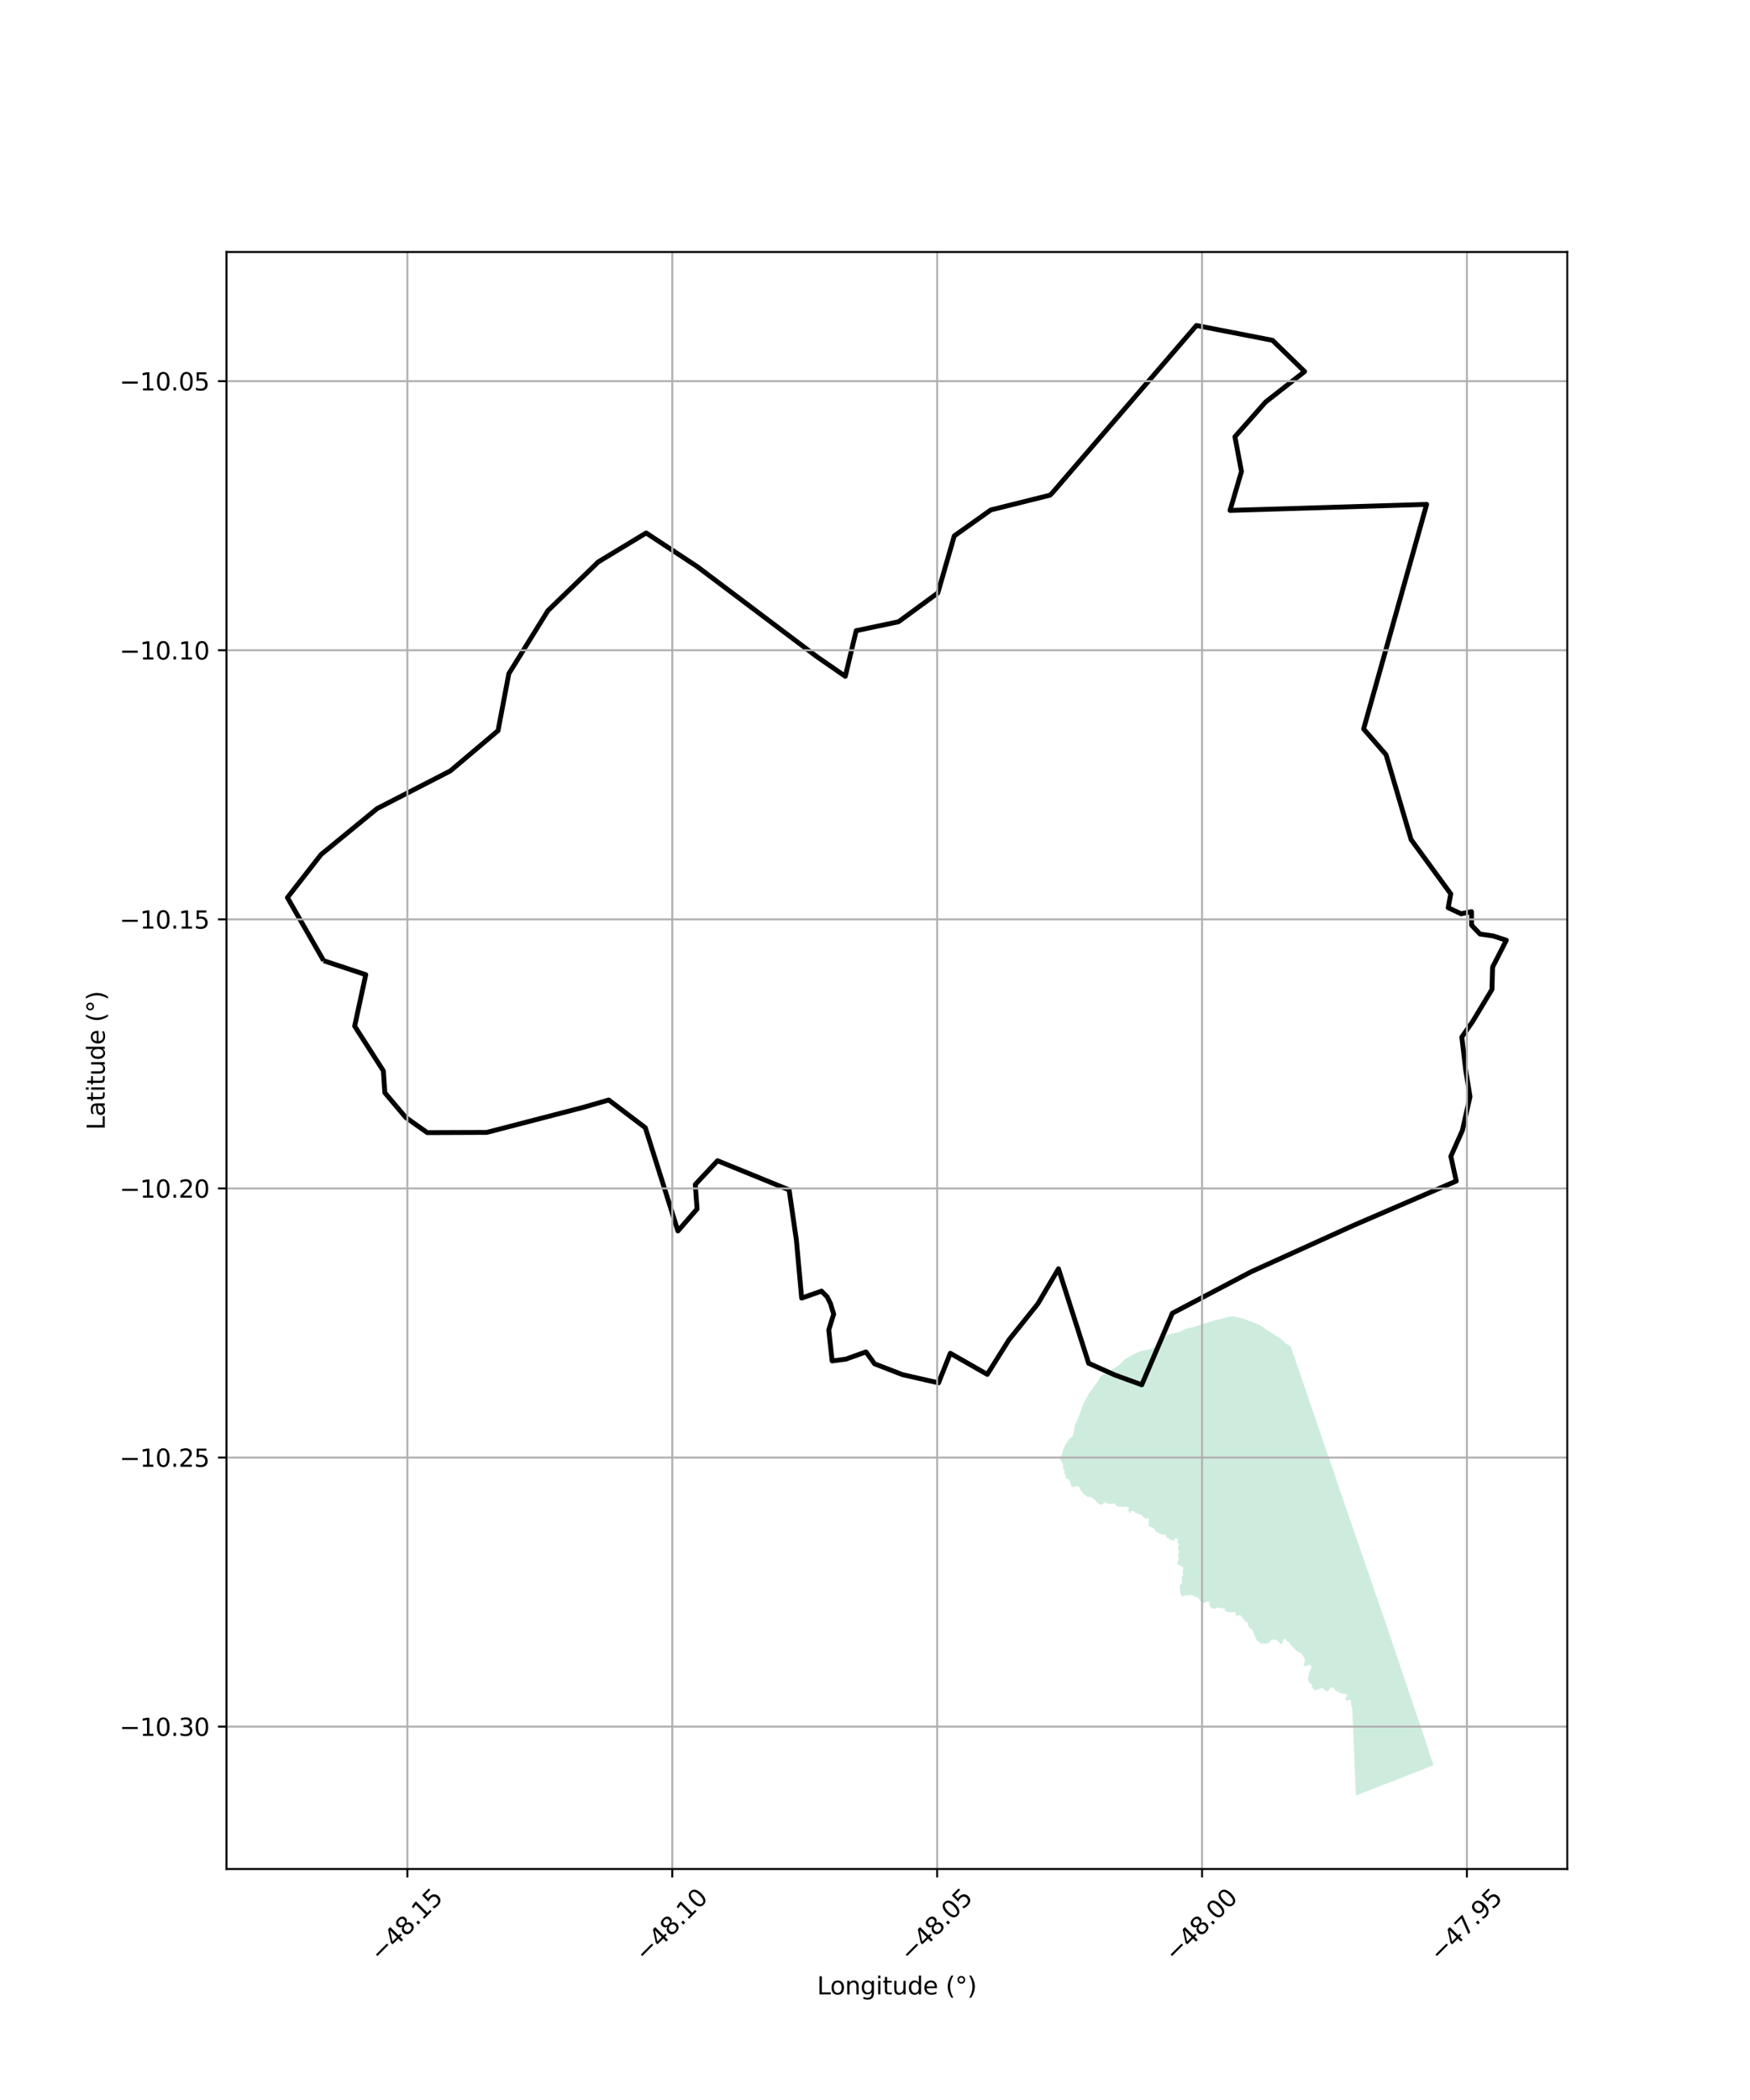 <?xml version="1.0" encoding="utf-8" standalone="no"?>
<!DOCTYPE svg PUBLIC "-//W3C//DTD SVG 1.1//EN"
  "http://www.w3.org/Graphics/SVG/1.1/DTD/svg11.dtd">
<svg xmlns:xlink="http://www.w3.org/1999/xlink" width="720pt" height="864pt" viewBox="0 0 720 864" xmlns="http://www.w3.org/2000/svg" version="1.1">
 <defs>
  <style type="text/css">*{stroke-linejoin: round; stroke-linecap: butt}</style>
 </defs>
 <g id="figure_1">
  <g id="patch_1">
   <path d="M 0 864 
L 720 864 
L 720 0 
L 0 0 
z
" style="fill: #ffffff"/>
  </g>
  <g id="axes_1">
   <g id="patch_2">
    <path d="M 93.182 768.96 
L 644.818 768.96 
L 644.818 103.68 
L 93.182 103.68 
z
" style="fill: #ffffff"/>
   </g>
   <g id="PatchCollection_1">
    <path d="M 507.585 541.62 
L 511.588 542.509 
L 518.112 545.055 
L 520.489 546.659 
L 526.848 550.725 
L 528.891 552.651 
L 531.065 554.028 
L 535.78 567.831 
L 535.89 568.142 
L 537.622 573.168 
L 544.808 594.271 
L 548.898 606.03 
L 551.276 613.153 
L 557.61 631.541 
L 564.49 651.457 
L 565.615 654.861 
L 565.883 655.586 
L 570.591 669.149 
L 579.783 696.512 
L 579.937 696.936 
L 585.681 713.769 
L 585.779 714.067 
L 585.785 714.086 
L 585.852 714.291 
L 589.772 726.29 
L 557.837 738.72 
L 557.835 738.563 
L 556.799 713.094 
L 556.324 702.772 
L 556.297 702.142 
L 556.297 702.118 
L 555.927 701.887 
L 555.821 699.766 
L 555.328 699.225 
L 555.101 699.317 
L 554.719 699.72 
L 553.617 699.458 
L 553.745 698.668 
L 554.006 698.036 
L 554.243 697.272 
L 553.537 696.881 
L 552.59 696.799 
L 551.766 696.723 
L 551.15 696.406 
L 550.379 695.986 
L 549.736 695.705 
L 549.172 695.203 
L 548.595 694.268 
L 547.944 694.261 
L 547.215 694.73 
L 546.763 695.385 
L 546.204 695.867 
L 545.733 695.858 
L 545.151 695.375 
L 544.659 694.944 
L 544.029 694.513 
L 543.946 694.33 
L 543.409 694.62 
L 542.642 694.946 
L 541.95 695.181 
L 541.247 695.398 
L 540.563 695.208 
L 540.066 694.53 
L 539.787 693.683 
L 539.636 692.918 
L 539.094 692.642 
L 538.591 692.251 
L 538.396 691.662 
L 538.152 691.034 
L 538.138 690.474 
L 538.289 689.905 
L 538.45 689.175 
L 538.543 688.646 
L 538.717 687.901 
L 539.057 687.15 
L 539.467 686.344 
L 539.585 685.584 
L 538.781 684.802 
L 538.158 685.17 
L 537.365 685.416 
L 536.729 685.585 
L 536.418 685.111 
L 536.518 684.267 
L 536.841 683.749 
L 536.857 683.08 
L 536.511 681.973 
L 536.181 681.436 
L 535.67 680.723 
L 535.166 680.114 
L 534.17 679.636 
L 533.456 679.209 
L 532.598 678.457 
L 532 677.767 
L 531.452 677.169 
L 531.087 676.7 
L 530.512 675.978 
L 530.098 675.496 
L 529.277 675.042 
L 528.696 674.157 
L 528.499 673.936 
L 528.176 674.471 
L 527.889 675.293 
L 527.282 676.427 
L 527.113 676.49 
L 526.802 676.303 
L 526.395 675.785 
L 525.791 675.386 
L 525.385 674.794 
L 524.945 674.627 
L 524.462 674.587 
L 523.781 674.599 
L 523.046 674.758 
L 522.815 674.932 
L 522.479 675.535 
L 522.301 675.734 
L 520.8 676.323 
L 520.405 676.283 
L 519.518 676.127 
L 518.613 676.093 
L 517.903 675.395 
L 517.286 675.183 
L 517.058 674.998 
L 516.694 673.888 
L 516.412 673.548 
L 516.284 673.293 
L 516.036 672.795 
L 515.936 672.365 
L 515.489 671.088 
L 514.906 670.276 
L 514.589 670.088 
L 514.227 669.875 
L 513.907 669.502 
L 513.396 668.287 
L 513.519 667.818 
L 512.852 667.308 
L 512.082 666.928 
L 512.067 666.901 
L 511.801 666.408 
L 511.332 665.911 
L 511.067 665.313 
L 510.494 664.633 
L 509.974 664.57 
L 509.304 664.65 
L 509.239 664.658 
L 508.573 664.834 
L 508.338 664.487 
L 508.261 663.807 
L 508.529 663.28 
L 507.315 663.291 
L 505.96 663.266 
L 505.308 663.253 
L 503.787 662.65 
L 503.957 661.801 
L 502.801 661.654 
L 501.163 661.445 
L 500.426 661.512 
L 499.858 661.838 
L 498.696 661.844 
L 498.377 661.451 
L 497.421 660.273 
L 497.804 659.243 
L 496.713 659.006 
L 495.497 659.451 
L 494.984 659.537 
L 494.634 659.27 
L 494.193 658.935 
L 493.415 658.158 
L 492.899 657.373 
L 492.377 657.127 
L 492.099 656.995 
L 491.484 656.88 
L 490.866 656.538 
L 490.399 656.233 
L 489.432 656.293 
L 488.754 656.282 
L 488.165 656.616 
L 487.672 656.398 
L 487.195 656.521 
L 486.651 656.822 
L 485.986 656.393 
L 485.708 655.607 
L 485.52 654.728 
L 485.476 653.424 
L 485.372 652.794 
L 485.52 652.061 
L 485.647 651.949 
L 486.392 651.304 
L 486.146 650.627 
L 486.2 649.931 
L 486.349 649.142 
L 486.1 648.827 
L 486.864 648.116 
L 486.575 647.44 
L 486.575 646.293 
L 486.909 645.189 
L 486.988 645.023 
L 485.843 644.247 
L 484.299 643.364 
L 484.31 643.277 
L 484.35 642.968 
L 484.613 642.493 
L 484.864 641.829 
L 484.976 641.173 
L 484.831 640.377 
L 484.59 639.625 
L 484.923 639.155 
L 485.062 638.13 
L 484.531 637.578 
L 484.596 637.225 
L 484.649 636.663 
L 484.749 636.256 
L 484.952 635.966 
L 485.102 635.468 
L 484.592 634.919 
L 484.476 634.292 
L 484.693 633.2 
L 484.155 632.983 
L 483.397 632.948 
L 483.148 633.793 
L 482.614 633.868 
L 482.338 633.639 
L 481.541 633.541 
L 481.092 633.323 
L 480.865 632.779 
L 479.994 632.905 
L 479.962 632.587 
L 479.934 632.31 
L 479.866 631.599 
L 479.37 631.41 
L 478.744 631.435 
L 478.261 631.431 
L 477.839 631.211 
L 477.596 631.261 
L 477.229 631.138 
L 476.37 630.372 
L 475.692 630.509 
L 475.341 629.712 
L 474.906 629.263 
L 474.817 629.031 
L 474.728 628.798 
L 474.217 628.452 
L 473.611 628.516 
L 473.85 628.271 
L 473.567 628.25 
L 472.807 628.131 
L 472.762 627.582 
L 472.422 627.357 
L 472.721 626.681 
L 472.569 626.128 
L 472.481 625.806 
L 472.75 624.911 
L 471.981 624.516 
L 471.593 624.829 
L 471.105 624.757 
L 470.117 623.968 
L 470.232 623.546 
L 469.625 623.388 
L 468.775 623.02 
L 467.206 622.502 
L 466.671 621.763 
L 466.019 621.796 
L 465.772 621.658 
L 465.097 621.973 
L 465.43 622.25 
L 464.917 622.436 
L 464.471 622.224 
L 464.348 621.591 
L 464.081 621.607 
L 464.265 620.777 
L 464.517 620.563 
L 464.761 620.526 
L 463.724 619.903 
L 463.11 620.002 
L 462.554 619.84 
L 462.158 619.754 
L 462.025 620.116 
L 461.66 620.306 
L 461.156 620.127 
L 461.54 619.72 
L 460.886 619.847 
L 460.165 619.96 
L 459.934 619.719 
L 459.44 619.497 
L 459.207 619.392 
L 458.655 619.053 
L 458.969 618.953 
L 458.863 618.583 
L 458.017 618.68 
L 457.763 618.664 
L 456.893 618.78 
L 456.289 618.662 
L 455.543 618.328 
L 454.994 618.543 
L 454.81 618.352 
L 454.441 617.8 
L 454.188 617.541 
L 454.192 617.709 
L 454.306 618.359 
L 453.153 619.142 
L 452.231 618.7 
L 451.759 618.519 
L 451.35 618.06 
L 450.491 617.144 
L 449.61 616.443 
L 449.481 616.34 
L 448.866 616.11 
L 448.413 615.68 
L 447.565 616.037 
L 446.774 615.324 
L 446.046 614.88 
L 445.468 614.231 
L 445.004 613.663 
L 444.446 612.797 
L 444.175 611.874 
L 443.185 611.524 
L 442.341 611.353 
L 442.144 611.878 
L 441.7 611.919 
L 440.766 611.445 
L 440.326 610.162 
L 440.338 609.746 
L 439.899 608.838 
L 439.327 608.535 
L 438.454 608.108 
L 438.519 607.81 
L 438.495 607.201 
L 438.421 607.036 
L 438.041 606.201 
L 437.816 605.857 
L 438.073 605.172 
L 437.901 604.669 
L 437.656 604.399 
L 437.143 603.865 
L 437.482 602.919 
L 437.332 602.403 
L 437.123 601.929 
L 436.495 601.217 
L 436.825 601.198 
L 436.806 601.177 
L 436.173 600.517 
L 436.117 599.603 
L 436.643 598.884 
L 436.938 598.129 
L 436.942 597.827 
L 437.344 597.372 
L 437.102 596.969 
L 437.272 596.788 
L 438.581 593.996 
L 439.165 593.262 
L 439.869 591.983 
L 441.373 590.779 
L 442.286 586.149 
L 443.305 584.095 
L 443.998 582.413 
L 445.023 579.438 
L 446.004 576.906 
L 448.247 572.976 
L 448.479 572.643 
L 449.614 571.129 
L 451.64 568.322 
L 452.867 566.208 
L 457.796 563.295 
L 460.511 561.536 
L 462.652 559.328 
L 464.468 558.278 
L 464.812 558.081 
L 466.255 557.231 
L 469.217 555.895 
L 472.985 555.18 
L 473.968 554.807 
L 474.346 554.562 
L 474.854 554.205 
L 474.896 554.176 
L 476.561 551.77 
L 479.101 549.594 
L 482.023 548.734 
L 485.444 547.953 
L 487.772 546.688 
L 490.694 546.059 
L 500.266 543.067 
L 500.76 543.056 
L 505.732 541.733 
L 507.585 541.62 
" clip-path="url(#p42bc4f51b0)" style="fill: #b3e2cd; fill-opacity: 0.65"/>
   </g>
   <g id="PatchCollection_2">
    <path d="M 133.158 395.253 
L 118.256 369.289 
L 132.064 351.604 
L 155.166 332.666 
L 185.276 317.179 
L 204.907 300.612 
L 209.355 277.155 
L 225.413 251.253 
L 246.173 231.163 
L 265.841 219.279 
L 286.898 233.142 
L 311.487 251.655 
L 336.076 270.168 
L 347.78 278.258 
L 352.265 259.484 
L 369.678 255.813 
L 385.855 243.958 
L 392.622 220.48 
L 407.645 209.806 
L 432.013 203.73 
L 433.166 202.548 
L 492.252 133.92 
L 523.539 140.011 
L 536.752 152.86 
L 520.674 165.422 
L 508.087 179.679 
L 510.773 193.999 
L 506.074 210.004 
L 586.963 207.526 
L 561.035 299.912 
L 570.258 310.507 
L 580.57 345.431 
L 596.881 367.765 
L 595.83 373.473 
L 601.147 375.95 
L 605.405 375.082 
L 605.438 380.625 
L 608.916 384.302 
L 614.281 385.055 
L 619.744 386.846 
L 614.083 397.932 
L 613.843 407.072 
L 605.891 420.275 
L 601.434 426.68 
L 603.034 440.274 
L 604.813 451.178 
L 601.664 465.103 
L 596.918 475.757 
L 599.142 485.932 
L 557.17 504.031 
L 514.906 523.168 
L 482.339 540.306 
L 469.767 569.743 
L 458.633 565.697 
L 447.909 560.882 
L 435.486 522.009 
L 426.962 536.479 
L 415.104 551.269 
L 406.195 565.464 
L 390.979 556.775 
L 386.148 568.945 
L 371.321 565.572 
L 359.813 561.107 
L 356.29 556.217 
L 347.997 559.188 
L 342.374 559.923 
L 340.974 547.198 
L 343 540.647 
L 341.691 536.338 
L 340.319 533.546 
L 337.975 531.21 
L 329.825 534.071 
L 327.664 510.287 
L 324.671 489.563 
L 295.215 477.557 
L 286.049 487.333 
L 286.796 497.404 
L 278.911 506.463 
L 269.129 475.46 
L 265.5 463.972 
L 250.451 452.569 
L 240.007 455.59 
L 200.31 465.897 
L 175.782 465.993 
L 166.898 459.712 
L 158.325 449.578 
L 157.733 440.591 
L 145.917 422.175 
L 150.496 401.015 
L 133.158 395.253 
" clip-path="url(#p42bc4f51b0)" style="fill: none; stroke: #000000; stroke-width: 2"/>
   </g>
   <g id="matplotlib.axis_1">
    <g id="xtick_1">
     <g id="line2d_1">
      <path d="M 167.608 768.96 
L 167.608 103.68 
" clip-path="url(#p42bc4f51b0)" style="fill: none; stroke: #b0b0b0; stroke-width: 0.8; stroke-linecap: square"/>
     </g>
     <g id="line2d_2">
      <defs>
       <path id="m6116944893" d="M 0 0 
L 0 3.5 
" style="stroke: #000000; stroke-width: 0.8"/>
      </defs>
      <g>
       <use xlink:href="#m6116944893" x="167.608" y="768.96" style="stroke: #000000; stroke-width: 0.8"/>
      </g>
     </g>
     <g id="text_1">
      <!-- −48.15 -->
      <g transform="translate(156.475 807.501) rotate(-45) scale(0.1 -0.1)">
       <defs>
        <path id="DejaVuSans-2212" d="M 678 2272 
L 4684 2272 
L 4684 1741 
L 678 1741 
L 678 2272 
z
" transform="scale(0.016)"/>
        <path id="DejaVuSans-34" d="M 2419 4116 
L 825 1625 
L 2419 1625 
L 2419 4116 
z
M 2253 4666 
L 3047 4666 
L 3047 1625 
L 3713 1625 
L 3713 1100 
L 3047 1100 
L 3047 0 
L 2419 0 
L 2419 1100 
L 313 1100 
L 313 1709 
L 2253 4666 
z
" transform="scale(0.016)"/>
        <path id="DejaVuSans-38" d="M 2034 2216 
Q 1584 2216 1326 1975 
Q 1069 1734 1069 1313 
Q 1069 891 1326 650 
Q 1584 409 2034 409 
Q 2484 409 2743 651 
Q 3003 894 3003 1313 
Q 3003 1734 2745 1975 
Q 2488 2216 2034 2216 
z
M 1403 2484 
Q 997 2584 770 2862 
Q 544 3141 544 3541 
Q 544 4100 942 4425 
Q 1341 4750 2034 4750 
Q 2731 4750 3128 4425 
Q 3525 4100 3525 3541 
Q 3525 3141 3298 2862 
Q 3072 2584 2669 2484 
Q 3125 2378 3379 2068 
Q 3634 1759 3634 1313 
Q 3634 634 3220 271 
Q 2806 -91 2034 -91 
Q 1263 -91 848 271 
Q 434 634 434 1313 
Q 434 1759 690 2068 
Q 947 2378 1403 2484 
z
M 1172 3481 
Q 1172 3119 1398 2916 
Q 1625 2713 2034 2713 
Q 2441 2713 2670 2916 
Q 2900 3119 2900 3481 
Q 2900 3844 2670 4047 
Q 2441 4250 2034 4250 
Q 1625 4250 1398 4047 
Q 1172 3844 1172 3481 
z
" transform="scale(0.016)"/>
        <path id="DejaVuSans-2e" d="M 684 794 
L 1344 794 
L 1344 0 
L 684 0 
L 684 794 
z
" transform="scale(0.016)"/>
        <path id="DejaVuSans-31" d="M 794 531 
L 1825 531 
L 1825 4091 
L 703 3866 
L 703 4441 
L 1819 4666 
L 2450 4666 
L 2450 531 
L 3481 531 
L 3481 0 
L 794 0 
L 794 531 
z
" transform="scale(0.016)"/>
        <path id="DejaVuSans-35" d="M 691 4666 
L 3169 4666 
L 3169 4134 
L 1269 4134 
L 1269 2991 
Q 1406 3038 1543 3061 
Q 1681 3084 1819 3084 
Q 2600 3084 3056 2656 
Q 3513 2228 3513 1497 
Q 3513 744 3044 326 
Q 2575 -91 1722 -91 
Q 1428 -91 1123 -41 
Q 819 9 494 109 
L 494 744 
Q 775 591 1075 516 
Q 1375 441 1709 441 
Q 2250 441 2565 725 
Q 2881 1009 2881 1497 
Q 2881 1984 2565 2268 
Q 2250 2553 1709 2553 
Q 1456 2553 1204 2497 
Q 953 2441 691 2322 
L 691 4666 
z
" transform="scale(0.016)"/>
       </defs>
       <use xlink:href="#DejaVuSans-2212"/>
       <use xlink:href="#DejaVuSans-34" transform="translate(83.789 0)"/>
       <use xlink:href="#DejaVuSans-38" transform="translate(147.412 0)"/>
       <use xlink:href="#DejaVuSans-2e" transform="translate(211.035 0)"/>
       <use xlink:href="#DejaVuSans-31" transform="translate(242.822 0)"/>
       <use xlink:href="#DejaVuSans-35" transform="translate(306.445 0)"/>
      </g>
     </g>
    </g>
    <g id="xtick_2">
     <g id="line2d_3">
      <path d="M 276.59 768.96 
L 276.59 103.68 
" clip-path="url(#p42bc4f51b0)" style="fill: none; stroke: #b0b0b0; stroke-width: 0.8; stroke-linecap: square"/>
     </g>
     <g id="line2d_4">
      <g>
       <use xlink:href="#m6116944893" x="276.59" y="768.96" style="stroke: #000000; stroke-width: 0.8"/>
      </g>
     </g>
     <g id="text_2">
      <!-- −48.10 -->
      <g transform="translate(265.457 807.501) rotate(-45) scale(0.1 -0.1)">
       <defs>
        <path id="DejaVuSans-30" d="M 2034 4250 
Q 1547 4250 1301 3770 
Q 1056 3291 1056 2328 
Q 1056 1369 1301 889 
Q 1547 409 2034 409 
Q 2525 409 2770 889 
Q 3016 1369 3016 2328 
Q 3016 3291 2770 3770 
Q 2525 4250 2034 4250 
z
M 2034 4750 
Q 2819 4750 3233 4129 
Q 3647 3509 3647 2328 
Q 3647 1150 3233 529 
Q 2819 -91 2034 -91 
Q 1250 -91 836 529 
Q 422 1150 422 2328 
Q 422 3509 836 4129 
Q 1250 4750 2034 4750 
z
" transform="scale(0.016)"/>
       </defs>
       <use xlink:href="#DejaVuSans-2212"/>
       <use xlink:href="#DejaVuSans-34" transform="translate(83.789 0)"/>
       <use xlink:href="#DejaVuSans-38" transform="translate(147.412 0)"/>
       <use xlink:href="#DejaVuSans-2e" transform="translate(211.035 0)"/>
       <use xlink:href="#DejaVuSans-31" transform="translate(242.822 0)"/>
       <use xlink:href="#DejaVuSans-30" transform="translate(306.445 0)"/>
      </g>
     </g>
    </g>
    <g id="xtick_3">
     <g id="line2d_5">
      <path d="M 385.572 768.96 
L 385.572 103.68 
" clip-path="url(#p42bc4f51b0)" style="fill: none; stroke: #b0b0b0; stroke-width: 0.8; stroke-linecap: square"/>
     </g>
     <g id="line2d_6">
      <g>
       <use xlink:href="#m6116944893" x="385.572" y="768.96" style="stroke: #000000; stroke-width: 0.8"/>
      </g>
     </g>
     <g id="text_3">
      <!-- −48.05 -->
      <g transform="translate(374.439 807.501) rotate(-45) scale(0.1 -0.1)">
       <use xlink:href="#DejaVuSans-2212"/>
       <use xlink:href="#DejaVuSans-34" transform="translate(83.789 0)"/>
       <use xlink:href="#DejaVuSans-38" transform="translate(147.412 0)"/>
       <use xlink:href="#DejaVuSans-2e" transform="translate(211.035 0)"/>
       <use xlink:href="#DejaVuSans-30" transform="translate(242.822 0)"/>
       <use xlink:href="#DejaVuSans-35" transform="translate(306.445 0)"/>
      </g>
     </g>
    </g>
    <g id="xtick_4">
     <g id="line2d_7">
      <path d="M 494.555 768.96 
L 494.555 103.68 
" clip-path="url(#p42bc4f51b0)" style="fill: none; stroke: #b0b0b0; stroke-width: 0.8; stroke-linecap: square"/>
     </g>
     <g id="line2d_8">
      <g>
       <use xlink:href="#m6116944893" x="494.555" y="768.96" style="stroke: #000000; stroke-width: 0.8"/>
      </g>
     </g>
     <g id="text_4">
      <!-- −48.00 -->
      <g transform="translate(483.422 807.501) rotate(-45) scale(0.1 -0.1)">
       <use xlink:href="#DejaVuSans-2212"/>
       <use xlink:href="#DejaVuSans-34" transform="translate(83.789 0)"/>
       <use xlink:href="#DejaVuSans-38" transform="translate(147.412 0)"/>
       <use xlink:href="#DejaVuSans-2e" transform="translate(211.035 0)"/>
       <use xlink:href="#DejaVuSans-30" transform="translate(242.822 0)"/>
       <use xlink:href="#DejaVuSans-30" transform="translate(306.445 0)"/>
      </g>
     </g>
    </g>
    <g id="xtick_5">
     <g id="line2d_9">
      <path d="M 603.537 768.96 
L 603.537 103.68 
" clip-path="url(#p42bc4f51b0)" style="fill: none; stroke: #b0b0b0; stroke-width: 0.8; stroke-linecap: square"/>
     </g>
     <g id="line2d_10">
      <g>
       <use xlink:href="#m6116944893" x="603.537" y="768.96" style="stroke: #000000; stroke-width: 0.8"/>
      </g>
     </g>
     <g id="text_5">
      <!-- −47.95 -->
      <g transform="translate(592.404 807.501) rotate(-45) scale(0.1 -0.1)">
       <defs>
        <path id="DejaVuSans-37" d="M 525 4666 
L 3525 4666 
L 3525 4397 
L 1831 0 
L 1172 0 
L 2766 4134 
L 525 4134 
L 525 4666 
z
" transform="scale(0.016)"/>
        <path id="DejaVuSans-39" d="M 703 97 
L 703 672 
Q 941 559 1184 500 
Q 1428 441 1663 441 
Q 2288 441 2617 861 
Q 2947 1281 2994 2138 
Q 2813 1869 2534 1725 
Q 2256 1581 1919 1581 
Q 1219 1581 811 2004 
Q 403 2428 403 3163 
Q 403 3881 828 4315 
Q 1253 4750 1959 4750 
Q 2769 4750 3195 4129 
Q 3622 3509 3622 2328 
Q 3622 1225 3098 567 
Q 2575 -91 1691 -91 
Q 1453 -91 1209 -44 
Q 966 3 703 97 
z
M 1959 2075 
Q 2384 2075 2632 2365 
Q 2881 2656 2881 3163 
Q 2881 3666 2632 3958 
Q 2384 4250 1959 4250 
Q 1534 4250 1286 3958 
Q 1038 3666 1038 3163 
Q 1038 2656 1286 2365 
Q 1534 2075 1959 2075 
z
" transform="scale(0.016)"/>
       </defs>
       <use xlink:href="#DejaVuSans-2212"/>
       <use xlink:href="#DejaVuSans-34" transform="translate(83.789 0)"/>
       <use xlink:href="#DejaVuSans-37" transform="translate(147.412 0)"/>
       <use xlink:href="#DejaVuSans-2e" transform="translate(211.035 0)"/>
       <use xlink:href="#DejaVuSans-39" transform="translate(242.822 0)"/>
       <use xlink:href="#DejaVuSans-35" transform="translate(306.445 0)"/>
      </g>
     </g>
    </g>
    <g id="text_6">
     <!-- Longitude (°) -->
     <g transform="translate(336.14 820.57) scale(0.1 -0.1)">
      <defs>
       <path id="DejaVuSans-4c" d="M 628 4666 
L 1259 4666 
L 1259 531 
L 3531 531 
L 3531 0 
L 628 0 
L 628 4666 
z
" transform="scale(0.016)"/>
       <path id="DejaVuSans-6f" d="M 1959 3097 
Q 1497 3097 1228 2736 
Q 959 2375 959 1747 
Q 959 1119 1226 758 
Q 1494 397 1959 397 
Q 2419 397 2687 759 
Q 2956 1122 2956 1747 
Q 2956 2369 2687 2733 
Q 2419 3097 1959 3097 
z
M 1959 3584 
Q 2709 3584 3137 3096 
Q 3566 2609 3566 1747 
Q 3566 888 3137 398 
Q 2709 -91 1959 -91 
Q 1206 -91 779 398 
Q 353 888 353 1747 
Q 353 2609 779 3096 
Q 1206 3584 1959 3584 
z
" transform="scale(0.016)"/>
       <path id="DejaVuSans-6e" d="M 3513 2113 
L 3513 0 
L 2938 0 
L 2938 2094 
Q 2938 2591 2744 2837 
Q 2550 3084 2163 3084 
Q 1697 3084 1428 2787 
Q 1159 2491 1159 1978 
L 1159 0 
L 581 0 
L 581 3500 
L 1159 3500 
L 1159 2956 
Q 1366 3272 1645 3428 
Q 1925 3584 2291 3584 
Q 2894 3584 3203 3211 
Q 3513 2838 3513 2113 
z
" transform="scale(0.016)"/>
       <path id="DejaVuSans-67" d="M 2906 1791 
Q 2906 2416 2648 2759 
Q 2391 3103 1925 3103 
Q 1463 3103 1205 2759 
Q 947 2416 947 1791 
Q 947 1169 1205 825 
Q 1463 481 1925 481 
Q 2391 481 2648 825 
Q 2906 1169 2906 1791 
z
M 3481 434 
Q 3481 -459 3084 -895 
Q 2688 -1331 1869 -1331 
Q 1566 -1331 1297 -1286 
Q 1028 -1241 775 -1147 
L 775 -588 
Q 1028 -725 1275 -790 
Q 1522 -856 1778 -856 
Q 2344 -856 2625 -561 
Q 2906 -266 2906 331 
L 2906 616 
Q 2728 306 2450 153 
Q 2172 0 1784 0 
Q 1141 0 747 490 
Q 353 981 353 1791 
Q 353 2603 747 3093 
Q 1141 3584 1784 3584 
Q 2172 3584 2450 3431 
Q 2728 3278 2906 2969 
L 2906 3500 
L 3481 3500 
L 3481 434 
z
" transform="scale(0.016)"/>
       <path id="DejaVuSans-69" d="M 603 3500 
L 1178 3500 
L 1178 0 
L 603 0 
L 603 3500 
z
M 603 4863 
L 1178 4863 
L 1178 4134 
L 603 4134 
L 603 4863 
z
" transform="scale(0.016)"/>
       <path id="DejaVuSans-74" d="M 1172 4494 
L 1172 3500 
L 2356 3500 
L 2356 3053 
L 1172 3053 
L 1172 1153 
Q 1172 725 1289 603 
Q 1406 481 1766 481 
L 2356 481 
L 2356 0 
L 1766 0 
Q 1100 0 847 248 
Q 594 497 594 1153 
L 594 3053 
L 172 3053 
L 172 3500 
L 594 3500 
L 594 4494 
L 1172 4494 
z
" transform="scale(0.016)"/>
       <path id="DejaVuSans-75" d="M 544 1381 
L 544 3500 
L 1119 3500 
L 1119 1403 
Q 1119 906 1312 657 
Q 1506 409 1894 409 
Q 2359 409 2629 706 
Q 2900 1003 2900 1516 
L 2900 3500 
L 3475 3500 
L 3475 0 
L 2900 0 
L 2900 538 
Q 2691 219 2414 64 
Q 2138 -91 1772 -91 
Q 1169 -91 856 284 
Q 544 659 544 1381 
z
M 1991 3584 
L 1991 3584 
z
" transform="scale(0.016)"/>
       <path id="DejaVuSans-64" d="M 2906 2969 
L 2906 4863 
L 3481 4863 
L 3481 0 
L 2906 0 
L 2906 525 
Q 2725 213 2448 61 
Q 2172 -91 1784 -91 
Q 1150 -91 751 415 
Q 353 922 353 1747 
Q 353 2572 751 3078 
Q 1150 3584 1784 3584 
Q 2172 3584 2448 3432 
Q 2725 3281 2906 2969 
z
M 947 1747 
Q 947 1113 1208 752 
Q 1469 391 1925 391 
Q 2381 391 2643 752 
Q 2906 1113 2906 1747 
Q 2906 2381 2643 2742 
Q 2381 3103 1925 3103 
Q 1469 3103 1208 2742 
Q 947 2381 947 1747 
z
" transform="scale(0.016)"/>
       <path id="DejaVuSans-65" d="M 3597 1894 
L 3597 1613 
L 953 1613 
Q 991 1019 1311 708 
Q 1631 397 2203 397 
Q 2534 397 2845 478 
Q 3156 559 3463 722 
L 3463 178 
Q 3153 47 2828 -22 
Q 2503 -91 2169 -91 
Q 1331 -91 842 396 
Q 353 884 353 1716 
Q 353 2575 817 3079 
Q 1281 3584 2069 3584 
Q 2775 3584 3186 3129 
Q 3597 2675 3597 1894 
z
M 3022 2063 
Q 3016 2534 2758 2815 
Q 2500 3097 2075 3097 
Q 1594 3097 1305 2825 
Q 1016 2553 972 2059 
L 3022 2063 
z
" transform="scale(0.016)"/>
       <path id="DejaVuSans-20" transform="scale(0.016)"/>
       <path id="DejaVuSans-28" d="M 1984 4856 
Q 1566 4138 1362 3434 
Q 1159 2731 1159 2009 
Q 1159 1288 1364 580 
Q 1569 -128 1984 -844 
L 1484 -844 
Q 1016 -109 783 600 
Q 550 1309 550 2009 
Q 550 2706 781 3412 
Q 1013 4119 1484 4856 
L 1984 4856 
z
" transform="scale(0.016)"/>
       <path id="DejaVuSans-b0" d="M 1600 4347 
Q 1350 4347 1178 4173 
Q 1006 4000 1006 3750 
Q 1006 3503 1178 3333 
Q 1350 3163 1600 3163 
Q 1850 3163 2022 3333 
Q 2194 3503 2194 3750 
Q 2194 3997 2020 4172 
Q 1847 4347 1600 4347 
z
M 1600 4750 
Q 1800 4750 1984 4673 
Q 2169 4597 2303 4453 
Q 2447 4313 2519 4134 
Q 2591 3956 2591 3750 
Q 2591 3338 2302 3052 
Q 2013 2766 1594 2766 
Q 1172 2766 890 3047 
Q 609 3328 609 3750 
Q 609 4169 896 4459 
Q 1184 4750 1600 4750 
z
" transform="scale(0.016)"/>
       <path id="DejaVuSans-29" d="M 513 4856 
L 1013 4856 
Q 1481 4119 1714 3412 
Q 1947 2706 1947 2009 
Q 1947 1309 1714 600 
Q 1481 -109 1013 -844 
L 513 -844 
Q 928 -128 1133 580 
Q 1338 1288 1338 2009 
Q 1338 2731 1133 3434 
Q 928 4138 513 4856 
z
" transform="scale(0.016)"/>
      </defs>
      <use xlink:href="#DejaVuSans-4c"/>
      <use xlink:href="#DejaVuSans-6f" transform="translate(53.963 0)"/>
      <use xlink:href="#DejaVuSans-6e" transform="translate(115.145 0)"/>
      <use xlink:href="#DejaVuSans-67" transform="translate(178.523 0)"/>
      <use xlink:href="#DejaVuSans-69" transform="translate(242 0)"/>
      <use xlink:href="#DejaVuSans-74" transform="translate(269.783 0)"/>
      <use xlink:href="#DejaVuSans-75" transform="translate(308.992 0)"/>
      <use xlink:href="#DejaVuSans-64" transform="translate(372.371 0)"/>
      <use xlink:href="#DejaVuSans-65" transform="translate(435.848 0)"/>
      <use xlink:href="#DejaVuSans-20" transform="translate(497.371 0)"/>
      <use xlink:href="#DejaVuSans-28" transform="translate(529.158 0)"/>
      <use xlink:href="#DejaVuSans-b0" transform="translate(568.172 0)"/>
      <use xlink:href="#DejaVuSans-29" transform="translate(618.172 0)"/>
     </g>
    </g>
   </g>
   <g id="matplotlib.axis_2">
    <g id="ytick_1">
     <g id="line2d_11">
      <path d="M 93.182 710.379 
L 644.818 710.379 
" clip-path="url(#p42bc4f51b0)" style="fill: none; stroke: #b0b0b0; stroke-width: 0.8; stroke-linecap: square"/>
     </g>
     <g id="line2d_12">
      <defs>
       <path id="m78478a3e9c" d="M 0 0 
L -3.5 0 
" style="stroke: #000000; stroke-width: 0.8"/>
      </defs>
      <g>
       <use xlink:href="#m78478a3e9c" x="93.182" y="710.379" style="stroke: #000000; stroke-width: 0.8"/>
      </g>
     </g>
     <g id="text_7">
      <!-- −10.30 -->
      <g transform="translate(49.174 714.179) scale(0.1 -0.1)">
       <defs>
        <path id="DejaVuSans-33" d="M 2597 2516 
Q 3050 2419 3304 2112 
Q 3559 1806 3559 1356 
Q 3559 666 3084 287 
Q 2609 -91 1734 -91 
Q 1441 -91 1130 -33 
Q 819 25 488 141 
L 488 750 
Q 750 597 1062 519 
Q 1375 441 1716 441 
Q 2309 441 2620 675 
Q 2931 909 2931 1356 
Q 2931 1769 2642 2001 
Q 2353 2234 1838 2234 
L 1294 2234 
L 1294 2753 
L 1863 2753 
Q 2328 2753 2575 2939 
Q 2822 3125 2822 3475 
Q 2822 3834 2567 4026 
Q 2313 4219 1838 4219 
Q 1578 4219 1281 4162 
Q 984 4106 628 3988 
L 628 4550 
Q 988 4650 1302 4700 
Q 1616 4750 1894 4750 
Q 2613 4750 3031 4423 
Q 3450 4097 3450 3541 
Q 3450 3153 3228 2886 
Q 3006 2619 2597 2516 
z
" transform="scale(0.016)"/>
       </defs>
       <use xlink:href="#DejaVuSans-2212"/>
       <use xlink:href="#DejaVuSans-31" transform="translate(83.789 0)"/>
       <use xlink:href="#DejaVuSans-30" transform="translate(147.412 0)"/>
       <use xlink:href="#DejaVuSans-2e" transform="translate(211.035 0)"/>
       <use xlink:href="#DejaVuSans-33" transform="translate(242.822 0)"/>
       <use xlink:href="#DejaVuSans-30" transform="translate(306.445 0)"/>
      </g>
     </g>
    </g>
    <g id="ytick_2">
     <g id="line2d_13">
      <path d="M 93.182 599.669 
L 644.818 599.669 
" clip-path="url(#p42bc4f51b0)" style="fill: none; stroke: #b0b0b0; stroke-width: 0.8; stroke-linecap: square"/>
     </g>
     <g id="line2d_14">
      <g>
       <use xlink:href="#m78478a3e9c" x="93.182" y="599.669" style="stroke: #000000; stroke-width: 0.8"/>
      </g>
     </g>
     <g id="text_8">
      <!-- −10.25 -->
      <g transform="translate(49.174 603.468) scale(0.1 -0.1)">
       <defs>
        <path id="DejaVuSans-32" d="M 1228 531 
L 3431 531 
L 3431 0 
L 469 0 
L 469 531 
Q 828 903 1448 1529 
Q 2069 2156 2228 2338 
Q 2531 2678 2651 2914 
Q 2772 3150 2772 3378 
Q 2772 3750 2511 3984 
Q 2250 4219 1831 4219 
Q 1534 4219 1204 4116 
Q 875 4013 500 3803 
L 500 4441 
Q 881 4594 1212 4672 
Q 1544 4750 1819 4750 
Q 2544 4750 2975 4387 
Q 3406 4025 3406 3419 
Q 3406 3131 3298 2873 
Q 3191 2616 2906 2266 
Q 2828 2175 2409 1742 
Q 1991 1309 1228 531 
z
" transform="scale(0.016)"/>
       </defs>
       <use xlink:href="#DejaVuSans-2212"/>
       <use xlink:href="#DejaVuSans-31" transform="translate(83.789 0)"/>
       <use xlink:href="#DejaVuSans-30" transform="translate(147.412 0)"/>
       <use xlink:href="#DejaVuSans-2e" transform="translate(211.035 0)"/>
       <use xlink:href="#DejaVuSans-32" transform="translate(242.822 0)"/>
       <use xlink:href="#DejaVuSans-35" transform="translate(306.445 0)"/>
      </g>
     </g>
    </g>
    <g id="ytick_3">
     <g id="line2d_15">
      <path d="M 93.182 488.958 
L 644.818 488.958 
" clip-path="url(#p42bc4f51b0)" style="fill: none; stroke: #b0b0b0; stroke-width: 0.8; stroke-linecap: square"/>
     </g>
     <g id="line2d_16">
      <g>
       <use xlink:href="#m78478a3e9c" x="93.182" y="488.958" style="stroke: #000000; stroke-width: 0.8"/>
      </g>
     </g>
     <g id="text_9">
      <!-- −10.20 -->
      <g transform="translate(49.174 492.757) scale(0.1 -0.1)">
       <use xlink:href="#DejaVuSans-2212"/>
       <use xlink:href="#DejaVuSans-31" transform="translate(83.789 0)"/>
       <use xlink:href="#DejaVuSans-30" transform="translate(147.412 0)"/>
       <use xlink:href="#DejaVuSans-2e" transform="translate(211.035 0)"/>
       <use xlink:href="#DejaVuSans-32" transform="translate(242.822 0)"/>
       <use xlink:href="#DejaVuSans-30" transform="translate(306.445 0)"/>
      </g>
     </g>
    </g>
    <g id="ytick_4">
     <g id="line2d_17">
      <path d="M 93.182 378.247 
L 644.818 378.247 
" clip-path="url(#p42bc4f51b0)" style="fill: none; stroke: #b0b0b0; stroke-width: 0.8; stroke-linecap: square"/>
     </g>
     <g id="line2d_18">
      <g>
       <use xlink:href="#m78478a3e9c" x="93.182" y="378.247" style="stroke: #000000; stroke-width: 0.8"/>
      </g>
     </g>
     <g id="text_10">
      <!-- −10.15 -->
      <g transform="translate(49.174 382.047) scale(0.1 -0.1)">
       <use xlink:href="#DejaVuSans-2212"/>
       <use xlink:href="#DejaVuSans-31" transform="translate(83.789 0)"/>
       <use xlink:href="#DejaVuSans-30" transform="translate(147.412 0)"/>
       <use xlink:href="#DejaVuSans-2e" transform="translate(211.035 0)"/>
       <use xlink:href="#DejaVuSans-31" transform="translate(242.822 0)"/>
       <use xlink:href="#DejaVuSans-35" transform="translate(306.445 0)"/>
      </g>
     </g>
    </g>
    <g id="ytick_5">
     <g id="line2d_19">
      <path d="M 93.182 267.537 
L 644.818 267.537 
" clip-path="url(#p42bc4f51b0)" style="fill: none; stroke: #b0b0b0; stroke-width: 0.8; stroke-linecap: square"/>
     </g>
     <g id="line2d_20">
      <g>
       <use xlink:href="#m78478a3e9c" x="93.182" y="267.537" style="stroke: #000000; stroke-width: 0.8"/>
      </g>
     </g>
     <g id="text_11">
      <!-- −10.10 -->
      <g transform="translate(49.174 271.336) scale(0.1 -0.1)">
       <use xlink:href="#DejaVuSans-2212"/>
       <use xlink:href="#DejaVuSans-31" transform="translate(83.789 0)"/>
       <use xlink:href="#DejaVuSans-30" transform="translate(147.412 0)"/>
       <use xlink:href="#DejaVuSans-2e" transform="translate(211.035 0)"/>
       <use xlink:href="#DejaVuSans-31" transform="translate(242.822 0)"/>
       <use xlink:href="#DejaVuSans-30" transform="translate(306.445 0)"/>
      </g>
     </g>
    </g>
    <g id="ytick_6">
     <g id="line2d_21">
      <path d="M 93.182 156.826 
L 644.818 156.826 
" clip-path="url(#p42bc4f51b0)" style="fill: none; stroke: #b0b0b0; stroke-width: 0.8; stroke-linecap: square"/>
     </g>
     <g id="line2d_22">
      <g>
       <use xlink:href="#m78478a3e9c" x="93.182" y="156.826" style="stroke: #000000; stroke-width: 0.8"/>
      </g>
     </g>
     <g id="text_12">
      <!-- −10.05 -->
      <g transform="translate(49.174 160.625) scale(0.1 -0.1)">
       <use xlink:href="#DejaVuSans-2212"/>
       <use xlink:href="#DejaVuSans-31" transform="translate(83.789 0)"/>
       <use xlink:href="#DejaVuSans-30" transform="translate(147.412 0)"/>
       <use xlink:href="#DejaVuSans-2e" transform="translate(211.035 0)"/>
       <use xlink:href="#DejaVuSans-30" transform="translate(242.822 0)"/>
       <use xlink:href="#DejaVuSans-35" transform="translate(306.445 0)"/>
      </g>
     </g>
    </g>
    <g id="text_13">
     <!-- Latitude (°) -->
     <g transform="translate(43.094 464.89) rotate(-90) scale(0.1 -0.1)">
      <defs>
       <path id="DejaVuSans-61" d="M 2194 1759 
Q 1497 1759 1228 1600 
Q 959 1441 959 1056 
Q 959 750 1161 570 
Q 1363 391 1709 391 
Q 2188 391 2477 730 
Q 2766 1069 2766 1631 
L 2766 1759 
L 2194 1759 
z
M 3341 1997 
L 3341 0 
L 2766 0 
L 2766 531 
Q 2569 213 2275 61 
Q 1981 -91 1556 -91 
Q 1019 -91 701 211 
Q 384 513 384 1019 
Q 384 1609 779 1909 
Q 1175 2209 1959 2209 
L 2766 2209 
L 2766 2266 
Q 2766 2663 2505 2880 
Q 2244 3097 1772 3097 
Q 1472 3097 1187 3025 
Q 903 2953 641 2809 
L 641 3341 
Q 956 3463 1253 3523 
Q 1550 3584 1831 3584 
Q 2591 3584 2966 3190 
Q 3341 2797 3341 1997 
z
" transform="scale(0.016)"/>
      </defs>
      <use xlink:href="#DejaVuSans-4c"/>
      <use xlink:href="#DejaVuSans-61" transform="translate(55.713 0)"/>
      <use xlink:href="#DejaVuSans-74" transform="translate(116.992 0)"/>
      <use xlink:href="#DejaVuSans-69" transform="translate(156.201 0)"/>
      <use xlink:href="#DejaVuSans-74" transform="translate(183.984 0)"/>
      <use xlink:href="#DejaVuSans-75" transform="translate(223.193 0)"/>
      <use xlink:href="#DejaVuSans-64" transform="translate(286.572 0)"/>
      <use xlink:href="#DejaVuSans-65" transform="translate(350.049 0)"/>
      <use xlink:href="#DejaVuSans-20" transform="translate(411.572 0)"/>
      <use xlink:href="#DejaVuSans-28" transform="translate(443.359 0)"/>
      <use xlink:href="#DejaVuSans-b0" transform="translate(482.373 0)"/>
      <use xlink:href="#DejaVuSans-29" transform="translate(532.373 0)"/>
     </g>
    </g>
   </g>
   <g id="patch_3">
    <path d="M 93.182 768.96 
L 93.182 103.68 
" style="fill: none; stroke: #000000; stroke-width: 0.8; stroke-linejoin: miter; stroke-linecap: square"/>
   </g>
   <g id="patch_4">
    <path d="M 644.818 768.96 
L 644.818 103.68 
" style="fill: none; stroke: #000000; stroke-width: 0.8; stroke-linejoin: miter; stroke-linecap: square"/>
   </g>
   <g id="patch_5">
    <path d="M 93.182 768.96 
L 644.818 768.96 
" style="fill: none; stroke: #000000; stroke-width: 0.8; stroke-linejoin: miter; stroke-linecap: square"/>
   </g>
   <g id="patch_6">
    <path d="M 93.182 103.68 
L 644.818 103.68 
" style="fill: none; stroke: #000000; stroke-width: 0.8; stroke-linejoin: miter; stroke-linecap: square"/>
   </g>
   <g id="legend_1">
    <g id="patch_7">
     <path d="M 315.059 924.694 
L 422.941 924.694 
Q 424.941 924.694 424.941 922.694 
L 424.941 909.016 
Q 424.941 907.016 422.941 907.016 
L 315.059 907.016 
Q 313.059 907.016 313.059 909.016 
L 313.059 922.694 
Q 313.059 924.694 315.059 924.694 
z
" style="fill: #ffffff; opacity: 0.8; stroke: #cccccc; stroke-linejoin: miter"/>
    </g>
    <g id="line2d_23">
     <defs>
      <path id="m7326cfc664" d="M 0 5 
C 1.326 5 2.598 4.473 3.536 3.536 
C 4.473 2.598 5 1.326 5 0 
C 5 -1.326 4.473 -2.598 3.536 -3.536 
C 2.598 -4.473 1.326 -5 0 -5 
C -1.326 -5 -2.598 -4.473 -3.536 -3.536 
C -4.473 -2.598 -5 -1.326 -5 0 
C -5 1.326 -4.473 2.598 -3.536 3.536 
C -2.598 4.473 -1.326 5 0 5 
z
"/>
     </defs>
     <g>
      <use xlink:href="#m7326cfc664" x="327.059" y="915.114" style="fill: #b3e2cd; fill-opacity: 0.65"/>
     </g>
    </g>
    <g id="text_14">
     <!-- PA ENTRE RIOS -->
     <g transform="translate(345.059 918.614) scale(0.1 -0.1)">
      <defs>
       <path id="DejaVuSans-50" d="M 1259 4147 
L 1259 2394 
L 2053 2394 
Q 2494 2394 2734 2622 
Q 2975 2850 2975 3272 
Q 2975 3691 2734 3919 
Q 2494 4147 2053 4147 
L 1259 4147 
z
M 628 4666 
L 2053 4666 
Q 2838 4666 3239 4311 
Q 3641 3956 3641 3272 
Q 3641 2581 3239 2228 
Q 2838 1875 2053 1875 
L 1259 1875 
L 1259 0 
L 628 0 
L 628 4666 
z
" transform="scale(0.016)"/>
       <path id="DejaVuSans-41" d="M 2188 4044 
L 1331 1722 
L 3047 1722 
L 2188 4044 
z
M 1831 4666 
L 2547 4666 
L 4325 0 
L 3669 0 
L 3244 1197 
L 1141 1197 
L 716 0 
L 50 0 
L 1831 4666 
z
" transform="scale(0.016)"/>
       <path id="DejaVuSans-45" d="M 628 4666 
L 3578 4666 
L 3578 4134 
L 1259 4134 
L 1259 2753 
L 3481 2753 
L 3481 2222 
L 1259 2222 
L 1259 531 
L 3634 531 
L 3634 0 
L 628 0 
L 628 4666 
z
" transform="scale(0.016)"/>
       <path id="DejaVuSans-4e" d="M 628 4666 
L 1478 4666 
L 3547 763 
L 3547 4666 
L 4159 4666 
L 4159 0 
L 3309 0 
L 1241 3903 
L 1241 0 
L 628 0 
L 628 4666 
z
" transform="scale(0.016)"/>
       <path id="DejaVuSans-54" d="M -19 4666 
L 3928 4666 
L 3928 4134 
L 2272 4134 
L 2272 0 
L 1638 0 
L 1638 4134 
L -19 4134 
L -19 4666 
z
" transform="scale(0.016)"/>
       <path id="DejaVuSans-52" d="M 2841 2188 
Q 3044 2119 3236 1894 
Q 3428 1669 3622 1275 
L 4263 0 
L 3584 0 
L 2988 1197 
Q 2756 1666 2539 1819 
Q 2322 1972 1947 1972 
L 1259 1972 
L 1259 0 
L 628 0 
L 628 4666 
L 2053 4666 
Q 2853 4666 3247 4331 
Q 3641 3997 3641 3322 
Q 3641 2881 3436 2590 
Q 3231 2300 2841 2188 
z
M 1259 4147 
L 1259 2491 
L 2053 2491 
Q 2509 2491 2742 2702 
Q 2975 2913 2975 3322 
Q 2975 3731 2742 3939 
Q 2509 4147 2053 4147 
L 1259 4147 
z
" transform="scale(0.016)"/>
       <path id="DejaVuSans-49" d="M 628 4666 
L 1259 4666 
L 1259 0 
L 628 0 
L 628 4666 
z
" transform="scale(0.016)"/>
       <path id="DejaVuSans-4f" d="M 2522 4238 
Q 1834 4238 1429 3725 
Q 1025 3213 1025 2328 
Q 1025 1447 1429 934 
Q 1834 422 2522 422 
Q 3209 422 3611 934 
Q 4013 1447 4013 2328 
Q 4013 3213 3611 3725 
Q 3209 4238 2522 4238 
z
M 2522 4750 
Q 3503 4750 4090 4092 
Q 4678 3434 4678 2328 
Q 4678 1225 4090 567 
Q 3503 -91 2522 -91 
Q 1538 -91 948 565 
Q 359 1222 359 2328 
Q 359 3434 948 4092 
Q 1538 4750 2522 4750 
z
" transform="scale(0.016)"/>
       <path id="DejaVuSans-53" d="M 3425 4513 
L 3425 3897 
Q 3066 4069 2747 4153 
Q 2428 4238 2131 4238 
Q 1616 4238 1336 4038 
Q 1056 3838 1056 3469 
Q 1056 3159 1242 3001 
Q 1428 2844 1947 2747 
L 2328 2669 
Q 3034 2534 3370 2195 
Q 3706 1856 3706 1288 
Q 3706 609 3251 259 
Q 2797 -91 1919 -91 
Q 1588 -91 1214 -16 
Q 841 59 441 206 
L 441 856 
Q 825 641 1194 531 
Q 1563 422 1919 422 
Q 2459 422 2753 634 
Q 3047 847 3047 1241 
Q 3047 1584 2836 1778 
Q 2625 1972 2144 2069 
L 1759 2144 
Q 1053 2284 737 2584 
Q 422 2884 422 3419 
Q 422 4038 858 4394 
Q 1294 4750 2059 4750 
Q 2388 4750 2728 4690 
Q 3069 4631 3425 4513 
z
" transform="scale(0.016)"/>
      </defs>
      <use xlink:href="#DejaVuSans-50"/>
      <use xlink:href="#DejaVuSans-41" transform="translate(53.928 0)"/>
      <use xlink:href="#DejaVuSans-20" transform="translate(122.336 0)"/>
      <use xlink:href="#DejaVuSans-45" transform="translate(154.123 0)"/>
      <use xlink:href="#DejaVuSans-4e" transform="translate(217.307 0)"/>
      <use xlink:href="#DejaVuSans-54" transform="translate(292.111 0)"/>
      <use xlink:href="#DejaVuSans-52" transform="translate(353.195 0)"/>
      <use xlink:href="#DejaVuSans-45" transform="translate(422.678 0)"/>
      <use xlink:href="#DejaVuSans-20" transform="translate(485.861 0)"/>
      <use xlink:href="#DejaVuSans-52" transform="translate(517.648 0)"/>
      <use xlink:href="#DejaVuSans-49" transform="translate(587.131 0)"/>
      <use xlink:href="#DejaVuSans-4f" transform="translate(616.623 0)"/>
      <use xlink:href="#DejaVuSans-53" transform="translate(695.334 0)"/>
     </g>
    </g>
   </g>
  </g>
 </g>
 <defs>
  <clipPath id="p42bc4f51b0">
   <rect x="93.182" y="103.68" width="551.636" height="665.28"/>
  </clipPath>
 </defs>
</svg>
